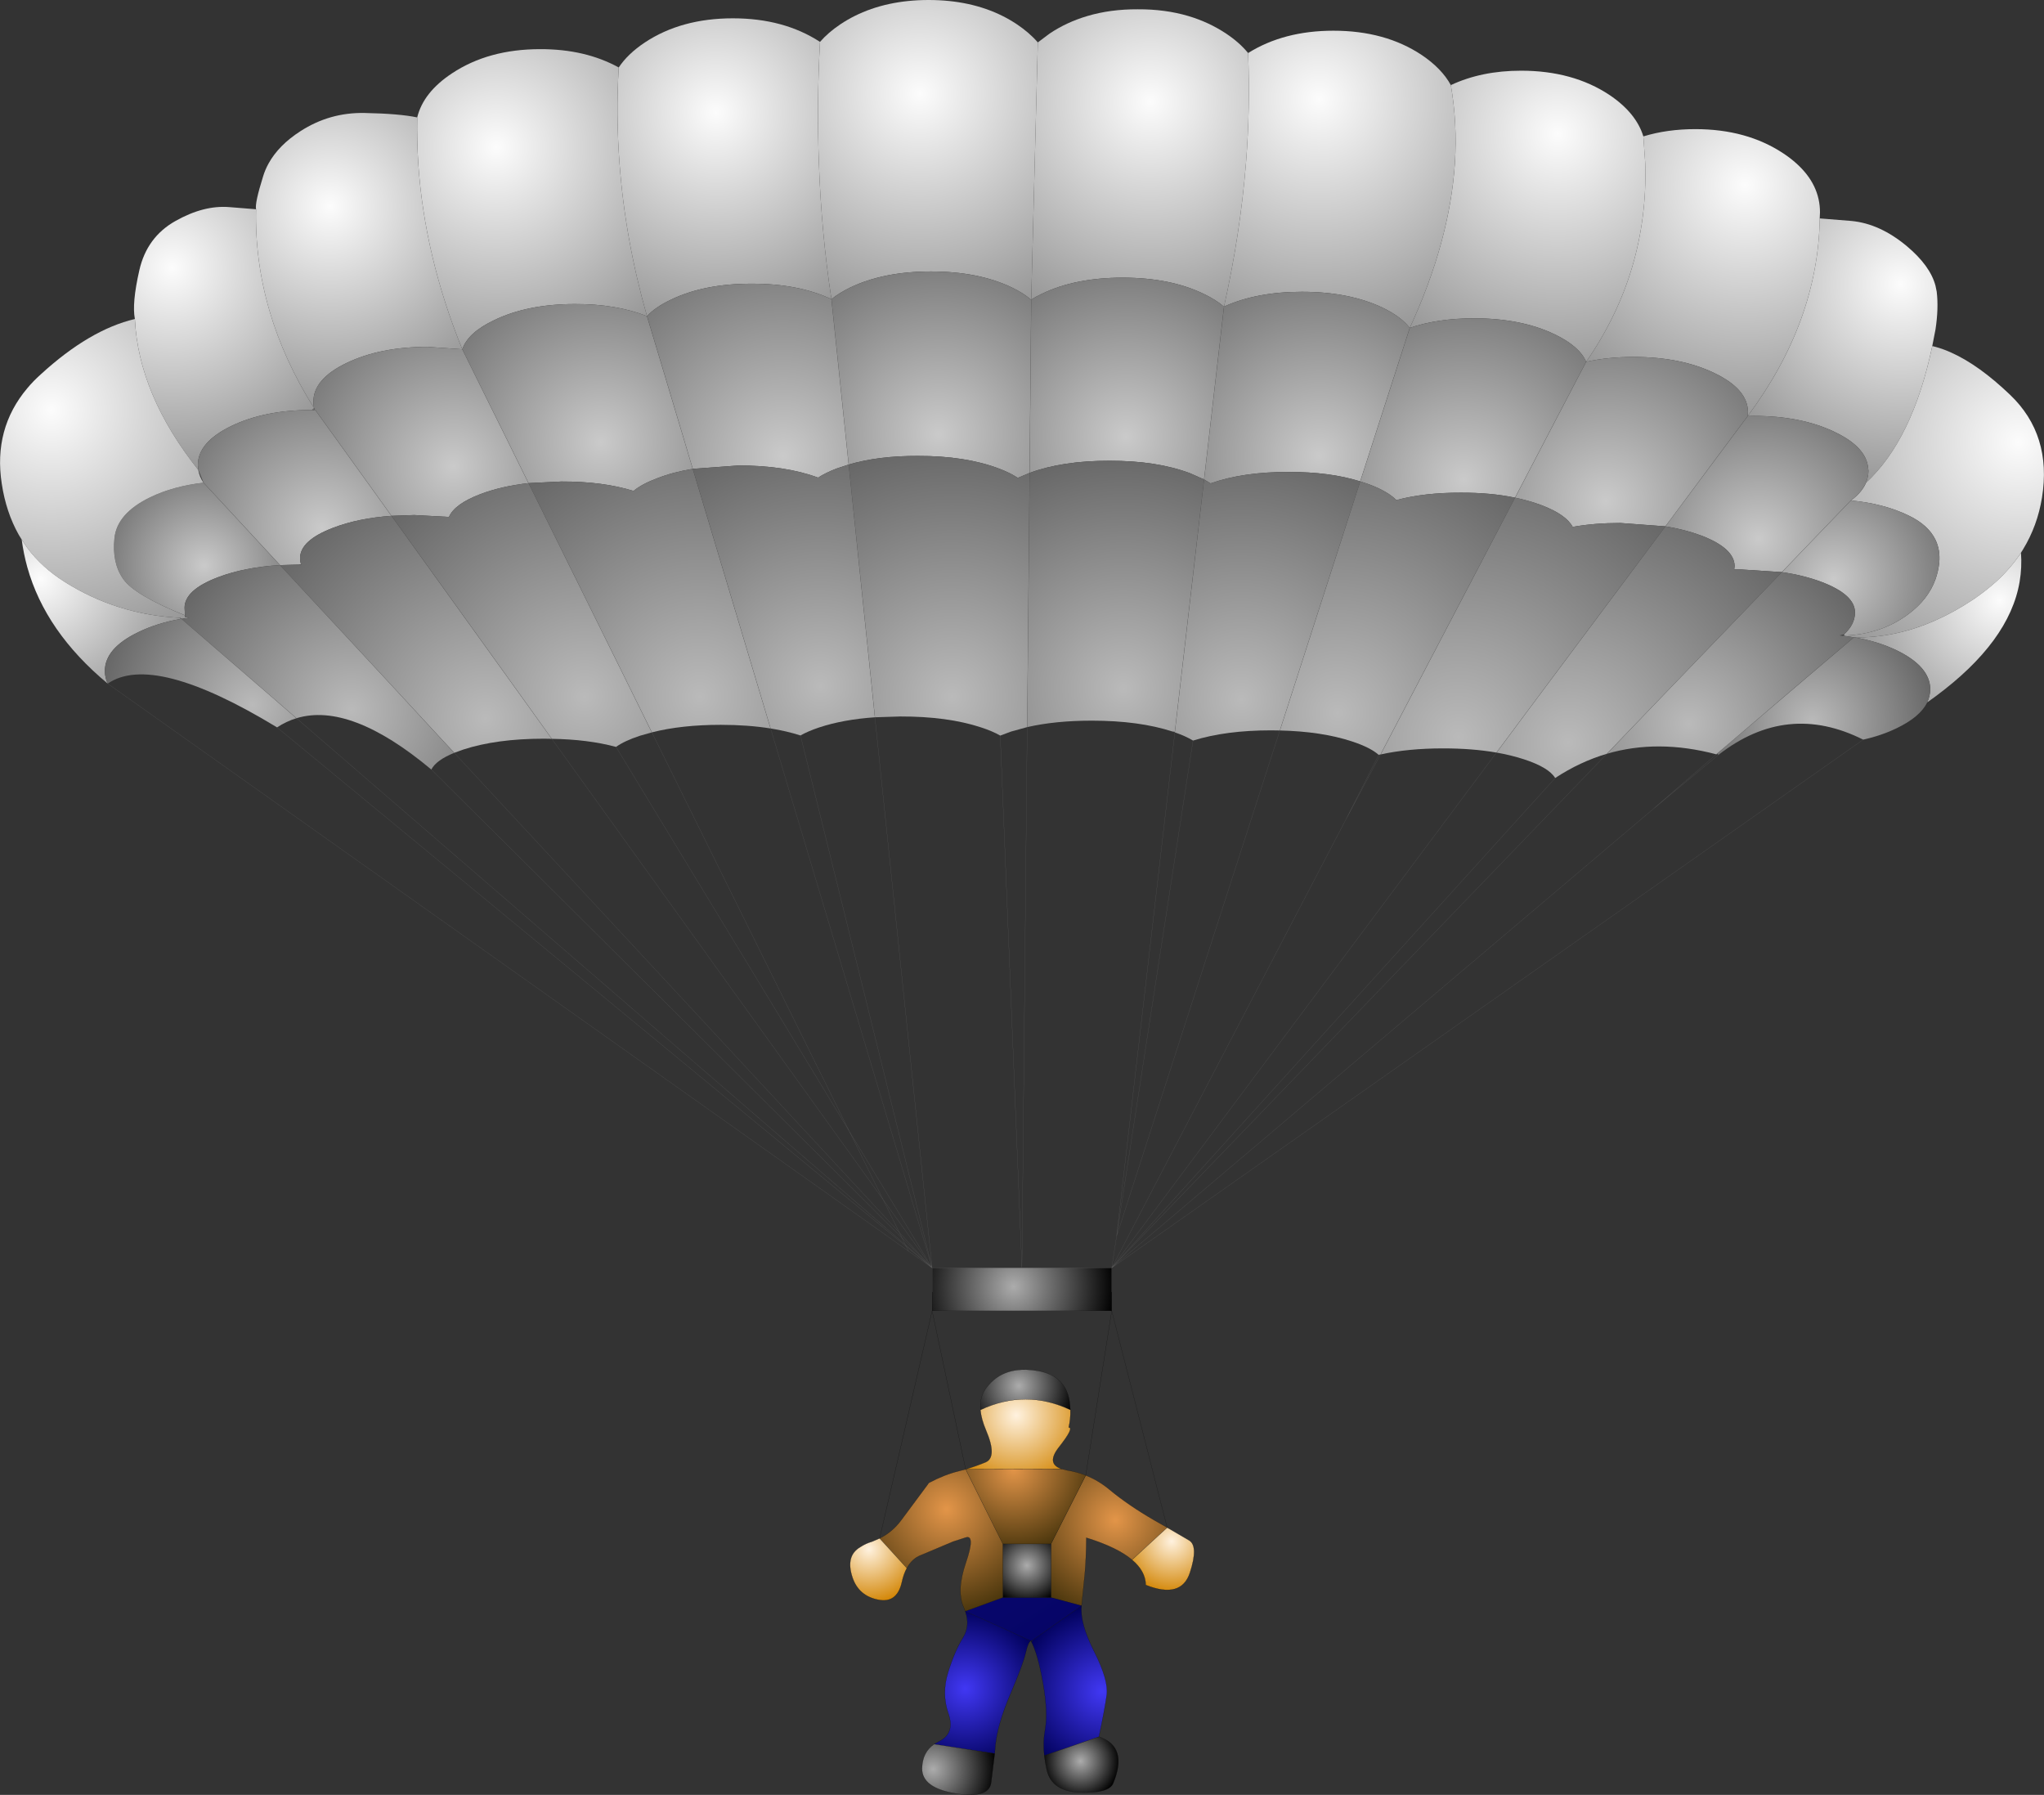 <?xml version="1.0" encoding="UTF-8" standalone="no"?>
<svg xmlns:xlink="http://www.w3.org/1999/xlink" height="666.5px" width="759.15px" xmlns="http://www.w3.org/2000/svg">
  <rect width="100%" height="100%" fill="#333333" stroke="none"/>
  <g transform="matrix(1.0, 0.0, 0.0, 1.0, 379.55, 666.45)">
    <path d="M296.3 -585.35 L308.1 -584.4 Q318.65 -583.4 328.65 -575.05 337.35 -567.75 339.3 -560.35 L339.75 -558.15 Q340.5 -551.95 339.3 -544.1 L338.1 -537.95 Q330.8 -503.15 313.45 -487.15 314.35 -489.25 314.4 -491.55 L314.3 -492.55 Q313.65 -500.4 301.95 -506.0 289.55 -512.0 271.95 -512.0 L269.55 -511.95 Q295.75 -547.1 296.3 -585.35" fill="url(#gradient0)" fill-rule="evenodd" stroke="none"/>
    <path d="M338.1 -537.95 L339.3 -537.65 Q342.25 -536.85 345.3 -535.45 355.5 -530.85 367.0 -519.85 382.6 -504.95 378.85 -481.65 377.15 -471.2 371.85 -462.5 L371.45 -461.85 371.05 -461.2 Q367.25 -455.45 361.8 -450.45 357.9 -446.95 353.25 -443.8 346.3 -439.2 339.3 -436.1 324.25 -429.45 309.0 -429.8 L306.7 -430.15 305.35 -430.3 305.4 -430.45 Q319.2 -430.9 329.3 -438.45 336.65 -443.95 339.3 -451.35 340.35 -454.3 340.7 -457.55 341.1 -462.25 339.3 -466.0 336.65 -471.5 329.35 -475.0 320.05 -479.5 307.85 -480.6 311.45 -483.25 313.05 -486.3 L313.45 -487.15 Q330.8 -503.15 338.1 -537.95" fill="url(#gradient1)" fill-rule="evenodd" stroke="none"/>
    <path d="M371.05 -461.2 Q371.45 -455.8 370.55 -450.45 366.8 -428.2 339.3 -407.85 L336.2 -405.6 Q337.3 -407.95 337.35 -410.5 337.3 -418.95 324.9 -424.95 317.8 -428.35 309.0 -429.8 324.25 -429.45 339.3 -436.1 346.3 -439.2 353.25 -443.8 357.9 -446.95 361.8 -450.45 367.25 -455.45 371.05 -461.2" fill="url(#gradient2)" fill-rule="evenodd" stroke="none"/>
    <path d="M307.85 -480.6 Q320.05 -479.5 329.35 -475.0 336.65 -471.5 339.3 -466.0 341.1 -462.25 340.7 -457.55 340.35 -454.3 339.3 -451.35 336.65 -443.95 329.3 -438.45 319.2 -430.9 305.4 -430.45 L305.35 -430.9 Q309.4 -434.6 309.4 -439.0 309.4 -445.65 297.0 -450.35 290.35 -452.85 282.25 -454.0 L307.85 -480.6" fill="url(#gradient3)" fill-rule="evenodd" stroke="none"/>
    <path d="M336.2 -405.6 Q333.6 -400.25 324.9 -396.05 319.2 -393.3 312.45 -391.8 284.15 -406.0 258.7 -386.15 L258.25 -386.65 309.0 -429.8 Q317.8 -428.35 324.9 -424.95 337.3 -418.95 337.35 -410.5 337.3 -407.95 336.2 -405.6" fill="url(#gradient4)" fill-rule="evenodd" stroke="none"/>
    <path d="M230.8 -615.8 Q239.6 -618.5 250.1 -618.5 269.25 -618.5 282.85 -609.45 285.5 -607.7 287.65 -605.75 296.4 -597.9 296.4 -587.6 L296.3 -585.35 Q295.75 -547.1 269.55 -511.95 L269.65 -513.45 Q269.6 -521.95 257.2 -527.9 244.8 -533.9 227.2 -533.9 217.6 -533.9 209.55 -532.1 232.7 -565.45 231.5 -605.75 L230.8 -615.8" fill="url(#gradient5)" fill-rule="evenodd" stroke="none"/>
    <path d="M159.3 -634.85 Q170.7 -640.2 185.4 -640.2 204.6 -640.2 218.2 -631.2 228.15 -624.5 230.8 -615.8 L231.5 -605.75 Q232.7 -565.45 209.55 -532.1 207.1 -537.85 197.95 -542.25 185.55 -548.25 167.95 -548.25 154.45 -548.25 144.05 -544.7 158.85 -576.7 160.8 -605.75 161.75 -620.7 159.3 -634.85" fill="url(#gradient6)" fill-rule="evenodd" stroke="none"/>
    <path d="M5.9 -650.7 L10.3 -654.0 Q16.65 -658.25 24.3 -660.5 32.85 -663.05 43.05 -663.0 53.2 -663.05 61.8 -660.5 69.4 -658.25 75.8 -654.0 80.85 -650.65 84.0 -646.75 84.85 -626.55 83.2 -605.75 81.1 -579.65 75.05 -552.6 L75.0 -552.6 Q72.05 -555.15 67.45 -557.35 55.0 -563.35 37.45 -563.35 19.8 -563.35 7.4 -557.35 5.25 -556.35 3.45 -555.2 L5.9 -650.7" fill="url(#gradient7)" fill-rule="evenodd" stroke="none"/>
    <path d="M84.0 -646.75 Q97.25 -655.05 115.7 -655.05 134.9 -655.05 148.45 -646.05 155.9 -641.05 159.3 -634.85 161.75 -620.7 160.8 -605.75 158.85 -576.7 144.05 -544.7 L144.0 -544.7 Q140.9 -548.8 134.05 -552.15 121.6 -558.1 104.0 -558.1 87.15 -558.1 75.05 -552.6 81.1 -579.65 83.2 -605.75 84.85 -626.55 84.0 -646.75" fill="url(#gradient8)" fill-rule="evenodd" stroke="none"/>
    <path d="M75.05 -552.6 Q87.15 -558.1 104.0 -558.1 121.6 -558.1 134.05 -552.15 140.9 -548.8 144.0 -544.7 L144.05 -544.7 125.65 -487.7 Q114.3 -491.25 99.05 -491.2 82.15 -491.25 70.05 -486.95 L67.65 -488.4 75.05 -552.6" fill="url(#gradient9)" fill-rule="evenodd" stroke="none"/>
    <path d="M144.05 -544.7 Q154.45 -548.25 167.95 -548.25 185.55 -548.25 197.95 -542.25 207.1 -537.85 209.55 -532.1 L183.15 -481.65 Q174.1 -483.55 162.95 -483.5 149.45 -483.55 139.05 -480.75 135.95 -483.95 129.05 -486.55 L125.65 -487.7 144.05 -544.7" fill="url(#gradient10)" fill-rule="evenodd" stroke="none"/>
    <path d="M75.0 -552.6 L75.05 -552.6 67.65 -488.4 62.5 -490.7 Q50.1 -495.4 32.5 -495.35 15.15 -495.4 2.85 -490.85 L3.45 -555.15 3.45 -555.2 Q5.25 -556.35 7.4 -557.35 19.8 -563.35 37.45 -563.35 55.0 -563.35 67.45 -557.35 72.05 -555.15 75.0 -552.6" fill="url(#gradient11)" fill-rule="evenodd" stroke="none"/>
    <path d="M-75.0 -650.9 Q-71.95 -654.4 -67.4 -657.45 -64.85 -659.15 -62.15 -660.5 -50.25 -666.45 -34.65 -666.45 -19.05 -666.45 -7.15 -660.5 -4.45 -659.15 -1.9 -657.45 2.8 -654.3 5.9 -650.7 L3.45 -555.2 3.4 -555.15 Q0.6 -557.6 -3.75 -559.7 -16.15 -565.65 -33.75 -565.65 -51.35 -565.65 -63.75 -559.7 -67.95 -557.65 -70.75 -555.35 -74.5 -580.1 -75.4 -605.75 -76.25 -628.0 -75.0 -650.9" fill="url(#gradient12)" fill-rule="evenodd" stroke="none"/>
    <path d="M3.4 -555.15 L3.45 -555.15 2.85 -490.85 2.5 -490.7 -1.55 -489.0 Q-4.35 -490.9 -8.65 -492.5 -21.1 -497.2 -38.7 -497.15 -53.35 -497.2 -64.35 -493.95 L-70.75 -555.35 Q-67.95 -557.65 -63.75 -559.7 -51.35 -565.65 -33.75 -565.65 -16.15 -565.65 -3.75 -559.7 0.6 -557.6 3.4 -555.15" fill="url(#gradient13)" fill-rule="evenodd" stroke="none"/>
    <path d="M2.85 -490.85 Q15.15 -495.4 32.5 -495.35 50.1 -495.4 62.5 -490.7 L67.65 -488.4 56.8 -394.7 55.95 -394.8 Q43.55 -398.85 25.95 -398.85 12.4 -398.85 1.95 -396.45 L2.85 -490.7 2.85 -490.85" fill="url(#gradient14)" fill-rule="evenodd" stroke="none"/>
    <path d="M67.65 -488.4 L70.05 -486.95 Q82.15 -491.25 99.05 -491.2 114.3 -491.25 125.65 -487.7 L95.8 -395.2 92.55 -395.25 Q75.65 -395.25 63.55 -391.45 60.85 -393.1 56.8 -394.5 L56.8 -394.7 67.65 -488.4" fill="url(#gradient15)" fill-rule="evenodd" stroke="none"/>
    <path d="M2.85 -490.7 L1.95 -396.45 -4.05 -394.8 -8.05 -393.3 Q-10.9 -394.95 -15.2 -396.35 -27.65 -400.45 -45.25 -400.4 L-54.6 -400.1 -64.35 -493.95 Q-53.35 -497.2 -38.7 -497.15 -21.1 -497.2 -8.65 -492.5 -4.35 -490.9 -1.55 -489.0 L2.5 -490.7 2.85 -490.7" fill="url(#gradient16)" fill-rule="evenodd" stroke="none"/>
    <path d="M125.65 -487.7 L129.05 -486.55 Q135.95 -483.95 139.05 -480.75 149.45 -483.55 162.95 -483.5 174.1 -483.55 183.15 -481.65 L133.2 -386.3 132.5 -386.15 Q129.4 -388.9 122.55 -391.15 111.3 -394.85 95.8 -395.2 L125.65 -487.7" fill="url(#gradient17)" fill-rule="evenodd" stroke="none"/>
    <path d="M269.55 -511.95 L271.95 -512.0 Q289.55 -512.0 301.95 -506.0 313.65 -500.4 314.3 -492.55 L314.4 -491.55 Q314.35 -489.25 313.45 -487.15 L313.05 -486.3 Q311.45 -483.25 307.85 -480.6 L282.25 -454.0 266.95 -455.0 264.55 -455.0 264.7 -456.2 Q264.65 -462.9 252.25 -467.6 246.2 -469.85 239.0 -471.0 L269.55 -511.95" fill="url(#gradient18)" fill-rule="evenodd" stroke="none"/>
    <path d="M209.55 -532.1 Q217.6 -533.9 227.2 -533.9 244.8 -533.9 257.2 -527.9 269.6 -521.95 269.65 -513.45 L269.55 -511.95 239.0 -471.0 222.25 -472.25 Q212.6 -472.25 204.55 -470.8 202.15 -475.35 193.0 -478.85 188.4 -480.55 183.15 -481.65 L209.55 -532.1" fill="url(#gradient19)" fill-rule="evenodd" stroke="none"/>
    <path d="M183.15 -481.65 Q188.4 -480.55 193.0 -478.85 202.15 -475.35 204.55 -470.8 212.6 -472.25 222.25 -472.25 L239.0 -471.0 176.25 -387.0 Q167.35 -388.55 156.45 -388.55 143.4 -388.55 133.2 -386.3 L183.15 -481.65" fill="url(#gradient20)" fill-rule="evenodd" stroke="none"/>
    <path d="M239.0 -471.0 Q246.2 -469.85 252.25 -467.6 264.65 -462.9 264.7 -456.2 L264.55 -455.0 266.95 -455.0 282.25 -454.0 217.25 -386.55 Q207.25 -383.6 198.05 -377.55 195.65 -381.5 186.45 -384.5 181.7 -386.05 176.25 -387.0 L239.0 -471.0" fill="url(#gradient21)" fill-rule="evenodd" stroke="none"/>
    <path d="M305.4 -430.45 L305.35 -430.3 304.85 -430.35 304.85 -430.45 305.4 -430.45" fill="url(#gradient22)" fill-rule="evenodd" stroke="none"/>
    <path d="M305.35 -430.3 L306.7 -430.15 309.0 -429.8 258.25 -386.65 257.9 -386.35 Q236.15 -392.1 217.25 -386.55 L282.25 -454.0 Q290.35 -452.85 297.0 -450.35 309.4 -445.65 309.4 -439.0 309.4 -434.6 305.35 -430.9 L303.75 -430.5 304.8 -430.35 304.85 -430.35 305.35 -430.3" fill="url(#gradient23)" fill-rule="evenodd" stroke="none"/>
    <path d="M33.35 -195.65 L33.35 -186.7 33.35 -179.7 -33.35 -179.7 -33.35 -186.7 -33.35 -195.65 0.0 -195.65 33.35 -195.65" fill="url(#gradient24)" fill-rule="evenodd" stroke="none"/>
    <path d="M-15.4 -142.9 Q-15.8 -147.85 -13.1 -151.25 -6.75 -159.6 5.95 -157.4 16.25 -155.6 17.7 -146.0 L18.0 -142.9 Q1.3 -150.8 -15.4 -142.9" fill="url(#gradient25)" fill-rule="evenodd" stroke="none"/>
    <path d="M-15.4 -142.9 Q1.3 -150.8 18.0 -142.9 18.1 -139.55 17.35 -136.4 19.5 -136.4 13.8 -129.15 8.8 -122.85 14.85 -120.95 L-20.9 -120.85 Q-16.95 -122.05 -13.55 -123.45 -9.05 -125.3 -13.35 -135.4 -15.1 -139.5 -15.4 -142.9" fill="url(#gradient26)" fill-rule="evenodd" stroke="none"/>
    <path d="M40.9 -87.25 Q35.4 -91.9 23.9 -95.45 23.85 -87.7 23.35 -82.15 L22.15 -70.2 10.8 -73.25 10.8 -93.15 23.7 -118.6 Q28.5 -116.7 32.65 -113.2 39.6 -107.45 49.05 -102.0 L53.95 -99.2 40.9 -87.25" fill="url(#gradient27)" fill-rule="evenodd" stroke="none"/>
    <path d="M14.85 -120.95 L16.9 -120.45 Q20.45 -119.9 23.7 -118.6 L10.8 -93.15 -7.1 -93.15 -20.9 -120.85 14.85 -120.95" fill="url(#gradient28)" fill-rule="evenodd" stroke="none"/>
    <path d="M53.95 -99.2 L62.1 -94.45 Q65.6 -92.35 62.4 -82.5 59.2 -72.65 46.0 -77.9 45.9 -83.05 40.9 -87.25 L53.95 -99.2" fill="url(#gradient29)" fill-rule="evenodd" stroke="none"/>
    <path d="M3.8 -57.3 L3.3 -57.15 -21.05 -68.15 -7.1 -73.25 10.8 -73.25 22.15 -70.2 3.8 -57.3" fill="url(#gradient30)" fill-rule="evenodd" stroke="none"/>
    <path d="M3.3 -57.15 Q2.3 -56.7 1.4 -52.7 0.5 -48.65 -4.3 -37.4 -9.1 -26.15 -9.85 -18.25 L-10.1 -15.3 -32.6 -18.8 -30.85 -19.8 Q-24.75 -22.7 -27.3 -30.15 -29.9 -37.55 -27.4 -45.55 -24.9 -53.55 -21.85 -58.4 -19.2 -62.75 -21.05 -68.15 L3.3 -57.15" fill="url(#gradient31)" fill-rule="evenodd" stroke="none"/>
    <path d="M22.15 -70.2 Q21.45 -63.8 26.85 -53.15 32.2 -42.55 31.5 -37.1 30.75 -31.7 28.6 -21.55 L8.3 -14.55 Q7.75 -19.55 8.55 -23.9 9.75 -30.4 7.85 -41.35 5.9 -52.35 3.4 -57.05 3.65 -56.75 3.85 -57.05 4.0 -57.35 3.8 -57.3 L22.15 -70.2" fill="url(#gradient32)" fill-rule="evenodd" stroke="none"/>
    <path d="M10.8 -93.15 L10.8 -73.25 -7.1 -73.25 -7.1 -93.15 10.8 -93.15" fill="url(#gradient33)" fill-rule="evenodd" stroke="none"/>
    <path d="M28.6 -21.55 Q39.6 -17.9 33.85 -4.15 32.2 -0.5 21.6 -0.85 11.0 -1.25 9.2 -9.3 8.6 -12.0 8.3 -14.55 L28.6 -21.55" fill="url(#gradient34)" fill-rule="evenodd" stroke="none"/>
    <path d="M-149.75 -641.4 Q-146.4 -646.45 -140.1 -650.65 -126.55 -659.65 -107.35 -659.65 -88.45 -659.65 -75.0 -650.9 -76.25 -628.0 -75.4 -605.75 -74.5 -580.1 -70.75 -555.35 -83.05 -561.15 -100.35 -561.1 -118.0 -561.15 -130.4 -555.15 -136.2 -552.4 -139.25 -549.05 -147.35 -577.4 -149.45 -605.75 -150.8 -623.55 -149.75 -641.4" fill="url(#gradient35)" fill-rule="evenodd" stroke="none"/>
    <path d="M-224.6 -622.85 Q-222.3 -632.2 -211.7 -639.2 -198.15 -648.2 -178.95 -648.2 -162.2 -648.25 -149.75 -641.4 -150.8 -623.55 -149.45 -605.75 -147.35 -577.4 -139.25 -549.05 -150.7 -553.6 -166.05 -553.55 -183.65 -553.55 -196.05 -547.55 -205.75 -542.95 -207.85 -536.75 -221.9 -571.25 -224.2 -605.75 -224.75 -614.3 -224.6 -622.85" fill="url(#gradient36)" fill-rule="evenodd" stroke="none"/>
    <path d="M-284.45 -588.75 Q-284.95 -591.0 -281.85 -600.9 -281.1 -603.4 -279.8 -605.75 -276.05 -612.55 -267.95 -617.75 -257.1 -624.75 -244.15 -624.5 -231.2 -624.25 -224.6 -622.85 -224.75 -614.3 -224.2 -605.75 -221.9 -571.25 -207.85 -536.75 L-220.75 -537.65 Q-238.35 -537.65 -250.75 -531.7 -263.2 -525.75 -263.15 -517.25 -263.2 -516.05 -262.9 -514.9 -285.3 -550.45 -284.45 -588.75" fill="url(#gradient37)" fill-rule="evenodd" stroke="none"/>
    <path d="M-207.85 -536.75 Q-205.75 -542.95 -196.05 -547.55 -183.65 -553.55 -166.05 -553.55 -150.7 -553.6 -139.25 -549.05 L-122.25 -492.35 Q-129.4 -491.2 -135.35 -488.9 -141.15 -486.75 -144.25 -484.15 -155.65 -487.7 -171.0 -487.65 L-183.25 -487.05 -207.85 -536.75" fill="url(#gradient38)" fill-rule="evenodd" stroke="none"/>
    <path d="M-262.9 -514.9 Q-263.2 -516.05 -263.15 -517.25 -263.2 -525.75 -250.75 -531.7 -238.35 -537.65 -220.75 -537.65 L-207.85 -536.75 -183.25 -487.05 Q-193.2 -485.95 -201.05 -483.0 -210.7 -479.35 -212.8 -474.5 L-225.7 -475.2 -234.15 -474.9 -262.55 -514.35 -262.65 -514.5 -262.9 -514.9" fill="url(#gradient39)" fill-rule="evenodd" stroke="none"/>
    <path d="M-329.45 -548.0 Q-330.6 -553.8 -327.8 -566.1 -325.0 -578.4 -314.45 -584.35 -303.95 -590.3 -294.45 -589.55 L-284.45 -588.75 Q-285.3 -550.45 -262.9 -514.9 L-263.65 -514.2 Q-281.25 -514.25 -293.65 -508.25 -306.05 -502.25 -306.05 -493.8 L-305.9 -491.95 Q-328.15 -520.0 -329.45 -548.0" fill="url(#gradient40)" fill-rule="evenodd" stroke="none"/>
    <path d="M-262.65 -514.5 L-262.55 -514.35 -262.75 -514.2 -262.8 -514.4 -262.65 -514.5" fill="url(#gradient41)" fill-rule="evenodd" stroke="none"/>
    <path d="M-262.9 -514.9 L-262.8 -514.4 -263.65 -514.2 -262.9 -514.9" fill="url(#gradient42)" fill-rule="evenodd" stroke="none"/>
    <path d="M-262.55 -514.35 L-234.15 -474.9 Q-246.4 -474.05 -255.75 -470.5 -268.15 -465.8 -268.1 -459.15 -268.1 -458.0 -267.75 -456.95 L-268.55 -456.8 -275.55 -456.6 -303.95 -487.2 -305.9 -491.95 -306.05 -493.8 Q-306.05 -502.25 -293.65 -508.25 -281.25 -514.25 -263.65 -514.2 L-262.75 -514.2 -262.55 -514.35" fill="url(#gradient43)" fill-rule="evenodd" stroke="none"/>
    <path d="M-275.55 -456.6 L-268.55 -456.8 -267.7 -456.8 -267.75 -456.95 Q-268.1 -458.0 -268.1 -459.15 -268.15 -465.8 -255.75 -470.5 -246.4 -474.05 -234.15 -474.9 L-174.6 -392.1 -177.55 -392.15 Q-195.15 -392.15 -207.55 -388.1 L-210.85 -386.9 -275.55 -456.6" fill="url(#gradient44)" fill-rule="evenodd" stroke="none"/>
    <path d="M-303.95 -487.2 L-275.55 -456.6 Q-288.7 -455.85 -298.6 -452.1 -311.0 -447.4 -311.0 -440.75 L-310.85 -437.95 Q-329.55 -445.45 -333.75 -451.4 -338.0 -457.35 -337.05 -466.55 -336.15 -475.8 -323.75 -481.8 -315.1 -485.95 -303.95 -487.2" fill="url(#gradient45)" fill-rule="evenodd" stroke="none"/>
    <path d="M-371.5 -466.1 L-372.6 -467.9 Q-377.3 -476.25 -378.9 -486.85 -382.05 -507.3 -369.4 -522.3 -367.2 -524.95 -364.45 -527.4 -346.35 -544.0 -329.45 -548.0 -328.15 -520.0 -305.9 -491.95 -305.5 -489.5 -303.95 -487.2 -315.1 -485.95 -323.75 -481.8 -336.15 -475.8 -337.05 -466.55 -338.0 -457.35 -333.75 -451.4 -329.55 -445.45 -310.85 -437.95 L-310.85 -437.45 -310.8 -437.3 -309.25 -437.05 -310.75 -436.85 -312.15 -436.65 -312.6 -437.05 Q-336.05 -438.1 -355.65 -450.45 -363.95 -455.7 -369.4 -463.0 L-371.5 -466.1" fill="url(#gradient46)" fill-rule="evenodd" stroke="none"/>
    <path d="M-310.85 -437.95 L-311.0 -440.75 Q-311.0 -447.4 -298.6 -452.1 -288.7 -455.85 -275.55 -456.6 L-210.85 -386.9 Q-217.6 -384.15 -219.35 -380.7 -249.45 -405.85 -269.45 -399.75 L-312.15 -436.65 -310.75 -436.85 -309.25 -437.05 -310.8 -437.3 -310.85 -437.45 -310.85 -437.75 -310.85 -437.95" fill="url(#gradient47)" fill-rule="evenodd" stroke="none"/>
    <path d="M-339.55 -412.6 Q-362.7 -431.85 -369.4 -455.8 -370.8 -460.85 -371.5 -466.1 L-369.4 -463.0 Q-363.95 -455.7 -355.65 -450.45 -336.05 -438.1 -312.6 -437.05 L-312.5 -436.6 Q-321.2 -435.1 -328.2 -431.7 -340.6 -425.75 -340.6 -417.3 -340.6 -414.85 -339.55 -412.6" fill="url(#gradient48)" fill-rule="evenodd" stroke="none"/>
    <path d="M-312.15 -436.65 L-269.45 -399.75 Q-273.25 -398.6 -276.65 -396.35 -322.6 -424.25 -339.55 -412.6 -340.6 -414.85 -340.6 -417.3 -340.6 -425.75 -328.2 -431.7 -321.2 -435.1 -312.5 -436.6 L-312.15 -436.65" fill="url(#gradient49)" fill-rule="evenodd" stroke="none"/>
    <path d="M-183.25 -487.05 L-171.0 -487.65 Q-155.65 -487.7 -144.25 -484.15 -141.15 -486.75 -135.35 -488.9 -129.4 -491.2 -122.25 -492.35 L-93.35 -395.95 Q-101.75 -397.3 -111.85 -397.3 -126.45 -397.3 -137.45 -394.5 L-183.25 -487.05" fill="url(#gradient50)" fill-rule="evenodd" stroke="none"/>
    <path d="M-234.15 -474.9 L-225.7 -475.2 -212.8 -474.5 Q-210.7 -479.35 -201.05 -483.0 -193.2 -485.95 -183.25 -487.05 L-137.45 -394.5 -141.85 -393.25 Q-147.65 -391.35 -150.75 -389.1 -161.1 -391.9 -174.6 -392.1 L-234.15 -474.9" fill="url(#gradient51)" fill-rule="evenodd" stroke="none"/>
    <path d="M-139.25 -549.05 Q-136.2 -552.4 -130.4 -555.15 -118.0 -561.15 -100.35 -561.1 -83.05 -561.15 -70.75 -555.35 L-64.35 -493.95 -68.75 -492.5 Q-72.95 -490.9 -75.7 -489.1 -88.0 -493.65 -105.35 -493.6 L-122.25 -492.35 -139.25 -549.05" fill="url(#gradient52)" fill-rule="evenodd" stroke="none"/>
    <path d="M-64.35 -493.95 L-54.6 -400.1 Q-66.3 -399.3 -75.25 -396.35 -79.45 -394.95 -82.25 -393.35 -87.4 -395.0 -93.35 -395.95 L-122.25 -492.35 -105.35 -493.6 Q-88.0 -493.65 -75.7 -489.1 -72.95 -490.9 -68.75 -492.5 L-64.35 -493.95" fill="url(#gradient53)" fill-rule="evenodd" stroke="none"/>
    <path d="M-21.05 -68.15 L-21.6 -69.55 Q-24.4 -75.8 -20.8 -86.2 -17.25 -96.6 -20.8 -95.55 L-25.6 -94.0 -37.45 -89.0 Q-40.8 -87.75 -42.75 -84.15 L-52.85 -95.2 Q-48.05 -97.6 -44.8 -102.0 L-37.0 -112.5 -34.85 -115.4 -34.3 -115.95 Q-28.85 -118.85 -23.4 -120.2 L-20.95 -120.85 -20.9 -120.85 -7.1 -93.15 -7.1 -73.25 -21.05 -68.15" fill="url(#gradient54)" fill-rule="evenodd" stroke="none"/>
    <path d="M-42.75 -84.15 Q-43.95 -82.0 -44.6 -78.95 -46.4 -70.95 -53.5 -72.45 -60.6 -73.9 -62.9 -80.6 -65.65 -88.75 -60.0 -92.0 -58.05 -93.3 -55.65 -94.0 L-52.85 -95.2 -42.75 -84.15" fill="url(#gradient55)" fill-rule="evenodd" stroke="none"/>
    <path d="M-10.1 -15.3 L-11.45 -4.4 Q-12.4 1.55 -24.75 -0.5 -37.15 -2.6 -37.1 -9.75 -37.0 -15.8 -32.6 -18.8 L-10.1 -15.3" fill="url(#gradient56)" fill-rule="evenodd" stroke="none"/>
    <path d="M371.45 -461.85 L371.05 -461.2 M312.45 -391.8 L33.35 -195.65 33.35 -186.7 M-33.35 -186.7 L-33.35 -195.65 -42.1 -201.85 -339.55 -412.6 M269.55 -511.95 L239.0 -471.0 176.25 -387.0 33.35 -195.65 35.15 -207.35 56.8 -394.5 55.95 -394.8 M282.25 -454.0 L307.85 -480.6 Q311.45 -483.25 313.05 -486.3 L313.45 -487.15 M144.0 -544.7 L144.05 -544.7 125.65 -487.7 95.8 -395.2 35.15 -207.35 63.55 -391.45 M75.0 -552.6 L75.05 -552.6 67.65 -488.4 70.05 -486.95 M3.4 -555.15 L3.45 -555.2 3.45 -555.15 2.85 -490.85 2.85 -490.7 1.95 -396.45 0.0 -195.65 33.35 -195.65 107.9 -338.4 120.35 -362.2 132.5 -386.15 133.2 -386.3 183.15 -481.65 209.55 -532.1 M56.8 -394.7 L67.65 -488.4 M-64.35 -493.95 L-54.6 -400.1 -33.35 -195.65 0.0 -195.65 -8.05 -393.3 M2.5 -490.7 L2.85 -490.85 M217.25 -386.55 L282.25 -454.0 M305.4 -430.45 L304.85 -430.45 304.8 -430.35 304.85 -430.35 M305.35 -430.9 L304.85 -430.45 M305.35 -430.9 L303.75 -430.5 304.8 -430.35 M258.25 -386.65 L257.9 -386.35 258.7 -386.15 234.4 -366.0 33.35 -195.65 198.05 -377.55 M56.8 -394.5 L56.8 -394.7 M217.25 -386.55 L33.35 -195.65 M133.2 -386.3 L120.35 -362.2 M234.4 -366.0 L257.9 -386.35 M309.0 -429.8 L258.25 -386.65 M-207.85 -536.75 L-183.25 -487.05 -137.45 -394.5 -64.1 -246.35 -33.35 -195.65 -93.35 -395.95 -122.25 -492.35 -139.25 -549.05 M-262.9 -514.9 L-262.65 -514.5 -262.55 -514.35 -234.15 -474.9 -174.6 -392.1 -51.55 -221.0 -64.1 -246.35 -150.75 -389.1 M-64.35 -493.95 L-70.75 -555.35 M-262.8 -514.4 L-262.75 -514.2 -263.65 -514.2 M-262.8 -514.4 L-262.9 -514.9 M-305.9 -491.95 L-303.95 -487.2 -275.55 -456.6 -210.85 -386.9 -45.5 -208.75 -51.55 -221.0 -33.35 -195.65 -42.95 -203.55 -42.1 -201.85 M-268.55 -456.8 L-267.7 -456.8 -267.75 -456.95 M-303.95 -487.2 Q-305.5 -489.5 -305.9 -491.95 M-312.15 -436.65 L-269.45 -399.75 -43.25 -204.2 -44.55 -206.8 -219.35 -380.7 M-312.5 -436.6 L-312.15 -436.65 -312.6 -437.05 M-44.55 -206.8 L-33.35 -195.65 -45.5 -208.75 -44.55 -206.8 M-33.35 -195.65 L-43.25 -204.2 -42.95 -203.55 -276.65 -396.35 M-33.35 -195.65 L-82.25 -393.35" fill="none" stroke="#666666" stroke-linecap="round" stroke-linejoin="round" stroke-width="0.05"/>
    <path d="M33.35 -186.7 L33.35 -179.7 53.95 -99.2 62.1 -94.45 Q65.6 -92.35 62.4 -82.5 59.2 -72.65 46.0 -77.9 45.9 -83.05 40.9 -87.25 35.4 -91.9 23.9 -95.45 23.85 -87.7 23.35 -82.15 L22.15 -70.2 Q21.45 -63.8 26.85 -53.15 32.2 -42.55 31.5 -37.1 30.75 -31.7 28.6 -21.55 39.6 -17.9 33.85 -4.15 32.2 -0.5 21.6 -0.85 11.0 -1.25 9.2 -9.3 8.6 -12.0 8.3 -14.55 7.75 -19.55 8.55 -23.9 9.75 -30.4 7.85 -41.35 5.9 -52.35 3.4 -57.05 L3.3 -57.15 Q2.3 -56.7 1.4 -52.7 0.5 -48.65 -4.3 -37.4 -9.1 -26.15 -9.85 -18.25 L-10.1 -15.3 -11.45 -4.4 Q-12.4 1.55 -24.75 -0.5 -37.15 -2.6 -37.1 -9.75 -37.0 -15.8 -32.6 -18.8 L-30.85 -19.8 Q-24.75 -22.7 -27.3 -30.15 -29.9 -37.55 -27.4 -45.55 -24.9 -53.55 -21.85 -58.4 -19.2 -62.75 -21.05 -68.15 L-21.6 -69.55 Q-24.4 -75.8 -20.8 -86.2 -17.25 -96.6 -20.8 -95.55 L-25.6 -94.0 -37.45 -89.0 Q-40.8 -87.75 -42.75 -84.15 -43.95 -82.0 -44.6 -78.95 -46.4 -70.95 -53.5 -72.45 -60.6 -73.9 -62.9 -80.6 -65.65 -88.75 -60.0 -92.0 -58.05 -93.3 -55.65 -94.0 L-52.85 -95.2 -33.35 -179.7 -33.35 -186.7 M18.0 -142.9 L17.7 -146.0 Q16.25 -155.6 5.95 -157.4 -6.75 -159.6 -13.1 -151.25 -15.8 -147.85 -15.4 -142.9 1.3 -150.8 18.0 -142.9 18.1 -139.55 17.35 -136.4 19.5 -136.4 13.8 -129.15 8.8 -122.85 14.85 -120.95 L16.9 -120.45 Q20.45 -119.9 23.7 -118.6 L33.35 -179.7 -33.35 -179.7 -20.9 -120.85 Q-16.95 -122.05 -13.55 -123.45 -9.05 -125.3 -13.35 -135.4 -15.1 -139.5 -15.4 -142.9 M53.95 -99.2 L49.05 -102.0 Q39.6 -107.45 32.65 -113.2 28.5 -116.7 23.7 -118.6 L10.8 -93.15 -7.1 -93.15 -7.1 -73.25 10.8 -73.25 22.15 -70.2 3.8 -57.3 3.3 -57.15 -21.05 -68.15 -7.1 -73.25 M53.95 -99.2 L40.9 -87.25 M3.4 -57.05 L3.8 -57.3 Q4.0 -57.35 3.85 -57.05 3.65 -56.75 3.4 -57.05 M10.8 -93.15 L10.8 -73.25 M8.3 -14.55 L28.6 -21.55 M-20.9 -120.85 L14.85 -120.95 M-20.95 -120.85 L-20.9 -120.85 -7.1 -93.15 M-34.3 -115.95 Q-28.85 -118.85 -23.4 -120.2 L-20.95 -120.85 -20.9 -120.85 M-34.85 -115.4 L-37.0 -112.5 -44.8 -102.0 Q-48.05 -97.6 -52.85 -95.2 L-42.75 -84.15 M-32.6 -18.8 L-10.1 -15.3" fill="none" stroke="#000000" stroke-linecap="round" stroke-linejoin="round" stroke-width="0.05"/>
  </g>
  <defs>
    <radialGradient cx="0" cy="0" gradientTransform="matrix(0.092, 0.0, 0.0, 0.092, 326.35, -560.95)" gradientUnits="userSpaceOnUse" id="gradient0" r="819.2" spreadMethod="pad">
      <stop offset="0.0" stop-color="#fcfcfc"/>
      <stop offset="1.0" stop-color="#979797"/>
    </radialGradient>
    <radialGradient cx="0" cy="0" gradientTransform="matrix(0.119, 0.0, 0.0, 0.119, 370.15, -502.25)" gradientUnits="userSpaceOnUse" id="gradient1" r="819.2" spreadMethod="pad">
      <stop offset="0.0" stop-color="#fcfcfc"/>
      <stop offset="1.0" stop-color="#979797"/>
    </radialGradient>
    <radialGradient cx="0" cy="0" gradientTransform="matrix(0.068, 0.0, 0.0, 0.068, 363.2, -443.5)" gradientUnits="userSpaceOnUse" id="gradient2" r="819.2" spreadMethod="pad">
      <stop offset="0.0" stop-color="#fcfcfc"/>
      <stop offset="1.0" stop-color="#979797"/>
    </radialGradient>
    <radialGradient cx="0" cy="0" gradientTransform="matrix(0.05, 0.0, 0.0, 0.05, 301.45, -451.45)" gradientUnits="userSpaceOnUse" id="gradient3" r="819.2" spreadMethod="pad">
      <stop offset="0.0" stop-color="#cacaca"/>
      <stop offset="1.0" stop-color="#7c7c7c"/>
    </radialGradient>
    <radialGradient cx="0" cy="0" gradientTransform="matrix(0.056, 0.0, 0.0, 0.056, 293.5, -398.7)" gradientUnits="userSpaceOnUse" id="gradient4" r="819.2" spreadMethod="pad">
      <stop offset="0.0" stop-color="#bababa"/>
      <stop offset="1.0" stop-color="#676767"/>
    </radialGradient>
    <radialGradient cx="0" cy="0" gradientTransform="matrix(0.108, 0.0, 0.0, 0.108, 268.6, -597.8)" gradientUnits="userSpaceOnUse" id="gradient5" r="819.2" spreadMethod="pad">
      <stop offset="0.0" stop-color="#fcfcfc"/>
      <stop offset="1.0" stop-color="#979797"/>
    </radialGradient>
    <radialGradient cx="0" cy="0" gradientTransform="matrix(0.111, 0.0, 0.0, 0.111, 198.95, -616.7)" gradientUnits="userSpaceOnUse" id="gradient6" r="819.2" spreadMethod="pad">
      <stop offset="0.0" stop-color="#fcfcfc"/>
      <stop offset="1.0" stop-color="#979797"/>
    </radialGradient>
    <radialGradient cx="0" cy="0" gradientTransform="matrix(0.105, 0.0, 0.0, 0.105, 47.65, -628.65)" gradientUnits="userSpaceOnUse" id="gradient7" r="819.2" spreadMethod="pad">
      <stop offset="0.0" stop-color="#fcfcfc"/>
      <stop offset="1.0" stop-color="#979797"/>
    </radialGradient>
    <radialGradient cx="0" cy="0" gradientTransform="matrix(0.112, 0.0, 0.0, 0.112, 110.35, -629.65)" gradientUnits="userSpaceOnUse" id="gradient8" r="819.2" spreadMethod="pad">
      <stop offset="0.0" stop-color="#fcfcfc"/>
      <stop offset="1.0" stop-color="#979797"/>
    </radialGradient>
    <radialGradient cx="0" cy="0" gradientTransform="matrix(0.08, 0.0, 0.0, 0.08, 110.35, -497.25)" gradientUnits="userSpaceOnUse" id="gradient9" r="819.2" spreadMethod="pad">
      <stop offset="0.0" stop-color="#cacaca"/>
      <stop offset="1.0" stop-color="#7c7c7c"/>
    </radialGradient>
    <radialGradient cx="0" cy="0" gradientTransform="matrix(0.079, 0.0, 0.0, 0.079, 164.1, -488.3)" gradientUnits="userSpaceOnUse" id="gradient10" r="819.2" spreadMethod="pad">
      <stop offset="0.0" stop-color="#cacaca"/>
      <stop offset="1.0" stop-color="#7c7c7c"/>
    </radialGradient>
    <radialGradient cx="0" cy="0" gradientTransform="matrix(0.076, 0.0, 0.0, 0.076, 38.7, -504.25)" gradientUnits="userSpaceOnUse" id="gradient11" r="819.2" spreadMethod="pad">
      <stop offset="0.0" stop-color="#cacaca"/>
      <stop offset="1.0" stop-color="#7c7c7c"/>
    </radialGradient>
    <radialGradient cx="0" cy="0" gradientTransform="matrix(0.106, 0.0, 0.0, 0.106, -37.95, -631.65)" gradientUnits="userSpaceOnUse" id="gradient12" r="819.2" spreadMethod="pad">
      <stop offset="0.0" stop-color="#fcfcfc"/>
      <stop offset="1.0" stop-color="#979797"/>
    </radialGradient>
    <radialGradient cx="0" cy="0" gradientTransform="matrix(0.078, 0.0, 0.0, 0.078, -31.0, -505.2)" gradientUnits="userSpaceOnUse" id="gradient13" r="819.2" spreadMethod="pad">
      <stop offset="0.0" stop-color="#cacaca"/>
      <stop offset="1.0" stop-color="#7c7c7c"/>
    </radialGradient>
    <radialGradient cx="0" cy="0" gradientTransform="matrix(0.107, 0.0, 0.0, 0.107, 37.7, -410.65)" gradientUnits="userSpaceOnUse" id="gradient14" r="819.2" spreadMethod="pad">
      <stop offset="0.0" stop-color="#bababa"/>
      <stop offset="1.0" stop-color="#676767"/>
    </radialGradient>
    <radialGradient cx="0" cy="0" gradientTransform="matrix(0.114, 0.0, 0.0, 0.114, 81.5, -406.7)" gradientUnits="userSpaceOnUse" id="gradient15" r="819.2" spreadMethod="pad">
      <stop offset="0.0" stop-color="#bababa"/>
      <stop offset="1.0" stop-color="#676767"/>
    </radialGradient>
    <radialGradient cx="0" cy="0" gradientTransform="matrix(0.115, 0.0, 0.0, 0.115, -26.0, -407.7)" gradientUnits="userSpaceOnUse" id="gradient16" r="819.2" spreadMethod="pad">
      <stop offset="0.0" stop-color="#bababa"/>
      <stop offset="1.0" stop-color="#676767"/>
    </radialGradient>
    <radialGradient cx="0" cy="0" gradientTransform="matrix(0.127, 0.0, 0.0, 0.127, 117.3, -401.7)" gradientUnits="userSpaceOnUse" id="gradient17" r="819.2" spreadMethod="pad">
      <stop offset="0.0" stop-color="#bababa"/>
      <stop offset="1.0" stop-color="#676767"/>
    </radialGradient>
    <radialGradient cx="0" cy="0" gradientTransform="matrix(0.061, 0.0, 0.0, 0.061, 273.6, -466.4)" gradientUnits="userSpaceOnUse" id="gradient18" r="819.2" spreadMethod="pad">
      <stop offset="0.0" stop-color="#cacaca"/>
      <stop offset="1.0" stop-color="#7c7c7c"/>
    </radialGradient>
    <radialGradient cx="0" cy="0" gradientTransform="matrix(0.079, 0.0, 0.0, 0.079, 216.85, -480.35)" gradientUnits="userSpaceOnUse" id="gradient19" r="819.2" spreadMethod="pad">
      <stop offset="0.0" stop-color="#cacaca"/>
      <stop offset="1.0" stop-color="#7c7c7c"/>
    </radialGradient>
    <radialGradient cx="0" cy="0" gradientTransform="matrix(0.134, 0.0, 0.0, 0.134, 162.1, -392.75)" gradientUnits="userSpaceOnUse" id="gradient20" r="819.2" spreadMethod="pad">
      <stop offset="0.0" stop-color="#bababa"/>
      <stop offset="1.0" stop-color="#676767"/>
    </radialGradient>
    <radialGradient cx="0" cy="0" gradientTransform="matrix(0.124, 0.0, 0.0, 0.124, 202.9, -390.75)" gradientUnits="userSpaceOnUse" id="gradient21" r="819.2" spreadMethod="pad">
      <stop offset="0.0" stop-color="#bababa"/>
      <stop offset="1.0" stop-color="#676767"/>
    </radialGradient>
    <radialGradient cx="0" cy="0" gradientTransform="matrix(0.119, 0.0, 0.0, 0.119, 370.15, -502.25)" gradientUnits="userSpaceOnUse" id="gradient22" r="819.2" spreadMethod="pad">
      <stop offset="0.0" stop-color="#fcfcfc"/>
      <stop offset="1.0" stop-color="#757575"/>
    </radialGradient>
    <radialGradient cx="0" cy="0" gradientTransform="matrix(0.092, 0.0, 0.0, 0.092, 247.7, -397.7)" gradientUnits="userSpaceOnUse" id="gradient23" r="819.2" spreadMethod="pad">
      <stop offset="0.0" stop-color="#bababa"/>
      <stop offset="1.0" stop-color="#676767"/>
    </radialGradient>
    <radialGradient cx="0" cy="0" gradientTransform="matrix(0.046, 0.0, 0.0, 0.046, -3.1, -188.7)" gradientUnits="userSpaceOnUse" id="gradient24" r="819.2" spreadMethod="pad">
      <stop offset="0.0" stop-color="#acacac"/>
      <stop offset="1.0" stop-color="#000000"/>
    </radialGradient>
    <radialGradient cx="0" cy="0" gradientTransform="matrix(0.026, 0.0, 0.0, 0.026, -1.15, -151.85)" gradientUnits="userSpaceOnUse" id="gradient25" r="819.2" spreadMethod="pad">
      <stop offset="0.0" stop-color="#acacac"/>
      <stop offset="1.0" stop-color="#000000"/>
    </radialGradient>
    <radialGradient cx="0" cy="0" gradientTransform="matrix(0.034, 0.0, 0.0, 0.034, -2.1, -140.9)" gradientUnits="userSpaceOnUse" id="gradient26" r="819.2" spreadMethod="pad">
      <stop offset="0.0" stop-color="#fff2df"/>
      <stop offset="1.0" stop-color="#d28402"/>
    </radialGradient>
    <radialGradient cx="0" cy="0" gradientTransform="matrix(0.046, 0.0, 0.0, 0.046, 34.7, -102.1)" gradientUnits="userSpaceOnUse" id="gradient27" r="819.2" spreadMethod="pad">
      <stop offset="0.012" stop-color="#e19448"/>
      <stop offset="1.0" stop-color="#49350c"/>
    </radialGradient>
    <radialGradient cx="0" cy="0" gradientTransform="matrix(0.038, 0.0, 0.0, 0.038, -3.05, -120.9)" gradientUnits="userSpaceOnUse" id="gradient28" r="819.2" spreadMethod="pad">
      <stop offset="0.012" stop-color="#e19448"/>
      <stop offset="1.0" stop-color="#49350c"/>
    </radialGradient>
    <radialGradient cx="0" cy="0" gradientTransform="matrix(0.024, 0.0, 0.0, 0.024, 55.6, -94.15)" gradientUnits="userSpaceOnUse" id="gradient29" r="819.2" spreadMethod="pad">
      <stop offset="0.0" stop-color="#fff2df"/>
      <stop offset="1.0" stop-color="#d28402"/>
    </radialGradient>
    <radialGradient cx="0" cy="0" gradientTransform="matrix(1.0, 0.0, 0.0, 1.0, -395.3, -686.4)" gradientUnits="userSpaceOnUse" id="gradient30" r="819.2" spreadMethod="pad">
      <stop offset="0.012" stop-color="#4037f2"/>
      <stop offset="1.0" stop-color="#000059"/>
    </radialGradient>
    <radialGradient cx="0" cy="0" gradientTransform="matrix(0.037, 0.0, 0.0, 0.037, -21.05, -39.4)" gradientUnits="userSpaceOnUse" id="gradient31" r="819.2" spreadMethod="pad">
      <stop offset="0.012" stop-color="#4037f2"/>
      <stop offset="1.0" stop-color="#000059"/>
    </radialGradient>
    <radialGradient cx="0" cy="0" gradientTransform="matrix(0.04, 0.0, 0.0, 0.04, 29.75, -38.4)" gradientUnits="userSpaceOnUse" id="gradient32" r="819.2" spreadMethod="pad">
      <stop offset="0.012" stop-color="#4037f2"/>
      <stop offset="1.0" stop-color="#000059"/>
    </radialGradient>
    <radialGradient cx="0" cy="0" gradientTransform="matrix(0.018, 0.0, 0.0, 0.018, 1.85, -85.15)" gradientUnits="userSpaceOnUse" id="gradient33" r="819.2" spreadMethod="pad">
      <stop offset="0.0" stop-color="#acacac"/>
      <stop offset="1.0" stop-color="#000000"/>
    </radialGradient>
    <radialGradient cx="0" cy="0" gradientTransform="matrix(0.018, 0.0, 0.0, 0.018, 21.75, -12.5)" gradientUnits="userSpaceOnUse" id="gradient34" r="819.2" spreadMethod="pad">
      <stop offset="0.0" stop-color="#acacac"/>
      <stop offset="1.0" stop-color="#000000"/>
    </radialGradient>
    <radialGradient cx="0" cy="0" gradientTransform="matrix(0.1, 0.0, 0.0, 0.1, -113.6, -624.65)" gradientUnits="userSpaceOnUse" id="gradient35" r="819.2" spreadMethod="pad">
      <stop offset="0.0" stop-color="#fcfcfc"/>
      <stop offset="1.0" stop-color="#979797"/>
    </radialGradient>
    <radialGradient cx="0" cy="0" gradientTransform="matrix(0.103, 0.0, 0.0, 0.103, -195.25, -611.75)" gradientUnits="userSpaceOnUse" id="gradient36" r="819.2" spreadMethod="pad">
      <stop offset="0.0" stop-color="#fcfcfc"/>
      <stop offset="1.0" stop-color="#979797"/>
    </radialGradient>
    <radialGradient cx="0" cy="0" gradientTransform="matrix(0.092, 0.0, 0.0, 0.092, -256.95, -589.85)" gradientUnits="userSpaceOnUse" id="gradient37" r="819.2" spreadMethod="pad">
      <stop offset="0.0" stop-color="#fcfcfc"/>
      <stop offset="1.0" stop-color="#979797"/>
    </radialGradient>
    <radialGradient cx="0" cy="0" gradientTransform="matrix(0.076, 0.0, 0.0, 0.076, -156.4, -502.25)" gradientUnits="userSpaceOnUse" id="gradient38" r="819.2" spreadMethod="pad">
      <stop offset="0.0" stop-color="#cacaca"/>
      <stop offset="1.0" stop-color="#7c7c7c"/>
    </radialGradient>
    <radialGradient cx="0" cy="0" gradientTransform="matrix(0.072, 0.0, 0.0, 0.072, -211.15, -493.3)" gradientUnits="userSpaceOnUse" id="gradient39" r="819.2" spreadMethod="pad">
      <stop offset="0.0" stop-color="#cacaca"/>
      <stop offset="1.0" stop-color="#7c7c7c"/>
    </radialGradient>
    <radialGradient cx="0" cy="0" gradientTransform="matrix(0.092, 0.0, 0.0, 0.092, -315.65, -566.95)" gradientUnits="userSpaceOnUse" id="gradient40" r="819.2" spreadMethod="pad">
      <stop offset="0.0" stop-color="#fcfcfc"/>
      <stop offset="1.0" stop-color="#979797"/>
    </radialGradient>
    <radialGradient cx="0" cy="0" gradientTransform="matrix(0.058, 0.0, 0.0, 0.058, -260.9, -480.35)" gradientUnits="userSpaceOnUse" id="gradient41" r="819.2" spreadMethod="pad">
      <stop offset="0.0" stop-color="#fcfcfc"/>
      <stop offset="1.0" stop-color="#d1d1d1"/>
    </radialGradient>
    <radialGradient cx="0" cy="0" gradientTransform="matrix(0.092, 0.0, 0.0, 0.092, -315.65, -566.95)" gradientUnits="userSpaceOnUse" id="gradient42" r="819.2" spreadMethod="pad">
      <stop offset="0.0" stop-color="#fcfcfc"/>
      <stop offset="1.0" stop-color="#757575"/>
    </radialGradient>
    <radialGradient cx="0" cy="0" gradientTransform="matrix(0.065, 0.0, 0.0, 0.065, -259.95, -470.4)" gradientUnits="userSpaceOnUse" id="gradient43" r="819.2" spreadMethod="pad">
      <stop offset="0.0" stop-color="#cacaca"/>
      <stop offset="1.0" stop-color="#7c7c7c"/>
    </radialGradient>
    <radialGradient cx="0" cy="0" gradientTransform="matrix(0.116, 0.0, 0.0, 0.116, -199.2, -399.7)" gradientUnits="userSpaceOnUse" id="gradient44" r="819.2" spreadMethod="pad">
      <stop offset="0.0" stop-color="#bababa"/>
      <stop offset="1.0" stop-color="#676767"/>
    </radialGradient>
    <radialGradient cx="0" cy="0" gradientTransform="matrix(0.043, 0.0, 0.0, 0.043, -303.75, -456.45)" gradientUnits="userSpaceOnUse" id="gradient45" r="819.2" spreadMethod="pad">
      <stop offset="0.0" stop-color="#cacaca"/>
      <stop offset="1.0" stop-color="#7c7c7c"/>
    </radialGradient>
    <radialGradient cx="0" cy="0" gradientTransform="matrix(0.113, 0.0, 0.0, 0.113, -360.45, -514.2)" gradientUnits="userSpaceOnUse" id="gradient46" r="819.2" spreadMethod="pad">
      <stop offset="0.0" stop-color="#fcfcfc"/>
      <stop offset="1.0" stop-color="#979797"/>
    </radialGradient>
    <radialGradient cx="0" cy="0" gradientTransform="matrix(0.09, 0.0, 0.0, 0.09, -249.0, -402.7)" gradientUnits="userSpaceOnUse" id="gradient47" r="819.2" spreadMethod="pad">
      <stop offset="0.0" stop-color="#bababa"/>
      <stop offset="1.0" stop-color="#676767"/>
    </radialGradient>
    <radialGradient cx="0" cy="0" gradientTransform="matrix(0.066, 0.0, 0.0, 0.066, -364.45, -451.45)" gradientUnits="userSpaceOnUse" id="gradient48" r="819.2" spreadMethod="pad">
      <stop offset="0.0" stop-color="#fcfcfc"/>
      <stop offset="1.0" stop-color="#979797"/>
    </radialGradient>
    <radialGradient cx="0" cy="0" gradientTransform="matrix(0.069, 0.0, 0.0, 0.069, -285.8, -404.7)" gradientUnits="userSpaceOnUse" id="gradient49" r="819.2" spreadMethod="pad">
      <stop offset="0.0" stop-color="#bababa"/>
      <stop offset="1.0" stop-color="#676767"/>
    </radialGradient>
    <radialGradient cx="0" cy="0" gradientTransform="matrix(0.124, 0.0, 0.0, 0.124, -119.6, -407.7)" gradientUnits="userSpaceOnUse" id="gradient50" r="819.2" spreadMethod="pad">
      <stop offset="0.0" stop-color="#bababa"/>
      <stop offset="1.0" stop-color="#676767"/>
    </radialGradient>
    <radialGradient cx="0" cy="0" gradientTransform="matrix(0.12, 0.0, 0.0, 0.12, -162.4, -407.7)" gradientUnits="userSpaceOnUse" id="gradient51" r="819.2" spreadMethod="pad">
      <stop offset="0.0" stop-color="#bababa"/>
      <stop offset="1.0" stop-color="#676767"/>
    </radialGradient>
    <radialGradient cx="0" cy="0" gradientTransform="matrix(0.088, 0.0, 0.0, 0.088, -88.7, -497.25)" gradientUnits="userSpaceOnUse" id="gradient52" r="819.2" spreadMethod="pad">
      <stop offset="0.0" stop-color="#cacaca"/>
      <stop offset="1.0" stop-color="#7c7c7c"/>
    </radialGradient>
    <radialGradient cx="0" cy="0" gradientTransform="matrix(0.114, 0.0, 0.0, 0.114, -74.8, -411.65)" gradientUnits="userSpaceOnUse" id="gradient53" r="819.2" spreadMethod="pad">
      <stop offset="0.0" stop-color="#bababa"/>
      <stop offset="1.0" stop-color="#676767"/>
    </radialGradient>
    <radialGradient cx="0" cy="0" gradientTransform="matrix(0.048, 0.0, 0.0, 0.048, -28.0, -106.05)" gradientUnits="userSpaceOnUse" id="gradient54" r="819.2" spreadMethod="pad">
      <stop offset="0.012" stop-color="#e19448"/>
      <stop offset="1.0" stop-color="#49350c"/>
    </radialGradient>
    <radialGradient cx="0" cy="0" gradientTransform="matrix(0.025, 0.0, 0.0, 0.025, -56.85, -91.15)" gradientUnits="userSpaceOnUse" id="gradient55" r="819.2" spreadMethod="pad">
      <stop offset="0.0" stop-color="#fff2df"/>
      <stop offset="1.0" stop-color="#d28402"/>
    </radialGradient>
    <radialGradient cx="0" cy="0" gradientTransform="matrix(0.029, 0.0, 0.0, 0.029, -33.0, -9.5)" gradientUnits="userSpaceOnUse" id="gradient56" r="819.2" spreadMethod="pad">
      <stop offset="0.0" stop-color="#acacac"/>
      <stop offset="1.0" stop-color="#000000"/>
    </radialGradient>
  </defs>
</svg>
